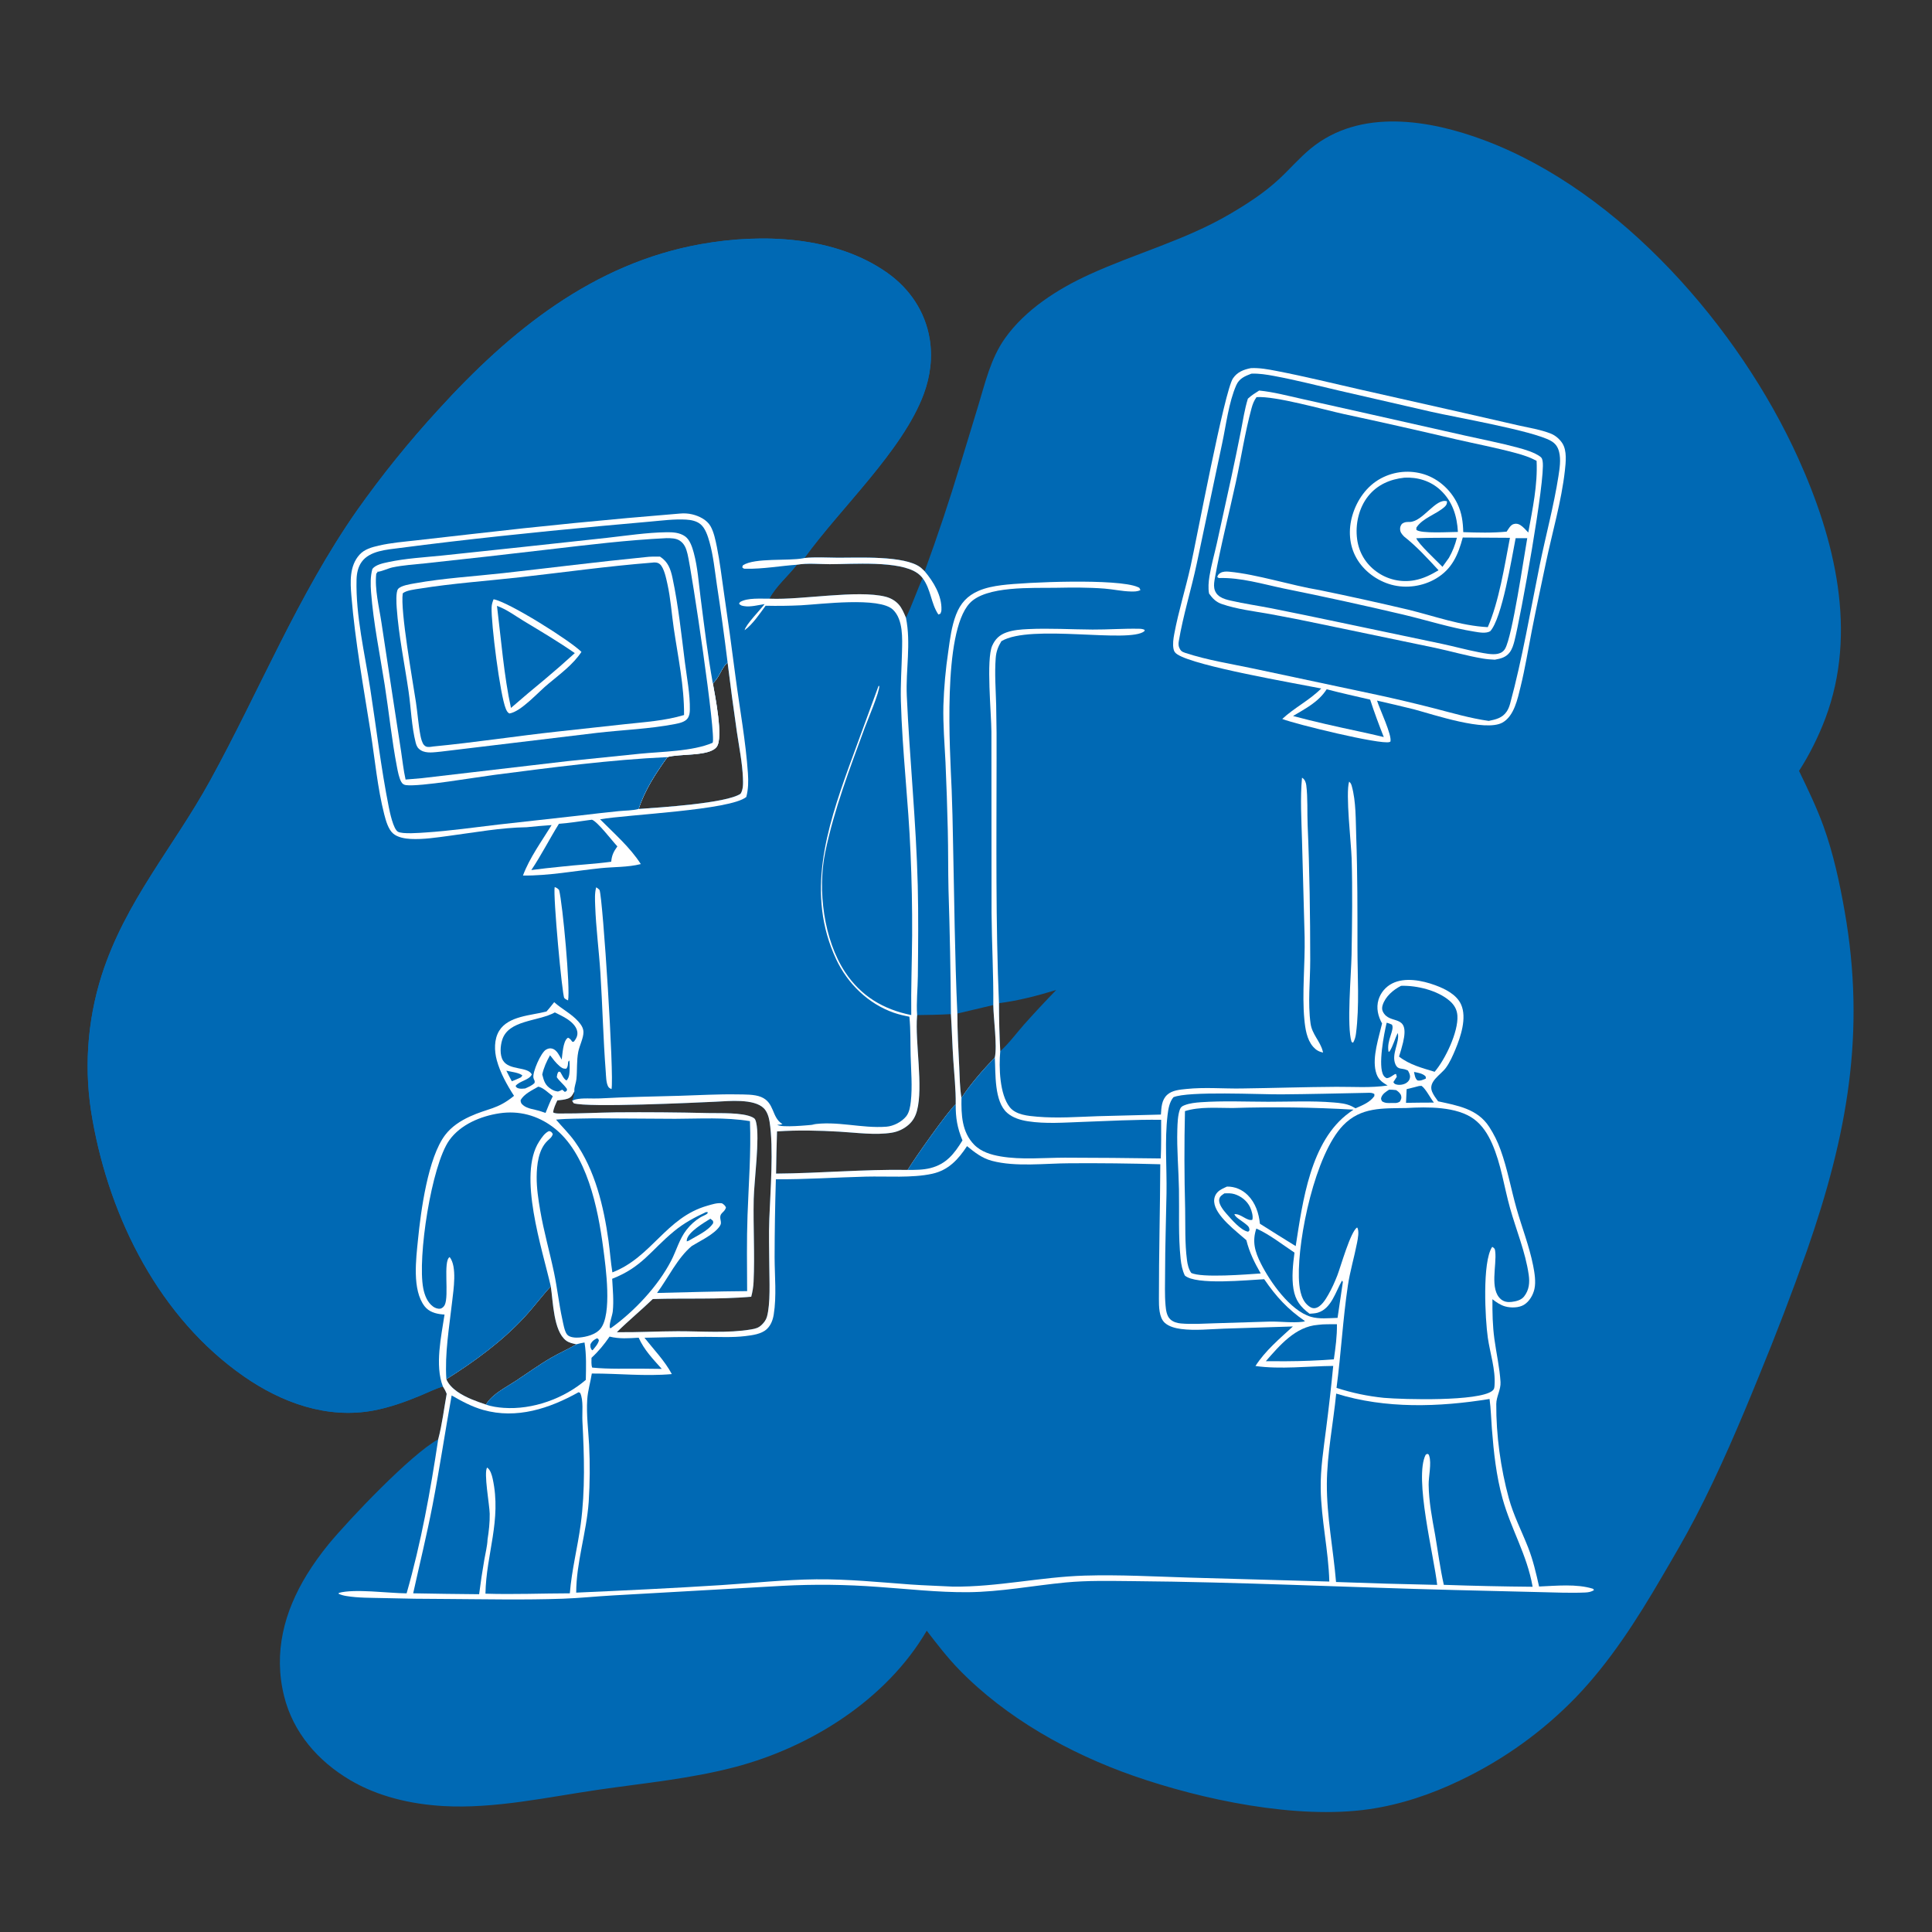 <?xml version="1.0" encoding="utf-8" ?>
<svg xmlns="http://www.w3.org/2000/svg" xmlns:xlink="http://www.w3.org/1999/xlink" width="1024" height="1024">
	<rect width="100%" height="100%" fill="#333333" stroke="none"/>
	<path fill="#0069B4" d="M490.089 302.777Q500.41 274.623 509.07 245.914L518.437 215.162C522.224 202.767 525.062 189.989 532.706 179.243C543.507 164.059 560.566 153.188 577.265 145.542C601.861 134.28 628.077 127.328 651.568 113.605C660.842 108.187 669.891 102.351 677.803 95.037C683.58 89.697 688.766 83.58 694.856 78.61C720.952 57.313 757.596 63.406 786.794 74.358C858.929 101.418 921.834 173.821 953.007 242.663C972.512 285.736 984.775 335.016 967.409 380.935C963.825 390.411 959.031 400.053 953.53 408.595C958.17 418.222 962.86 427.895 966.498 437.953C971.688 452.301 975.014 467.761 977.664 482.767C989.058 547.285 979.072 601.707 957.703 662.924Q945.863 696.324 932.38 729.096C921.954 754.758 911.231 779.961 898.454 804.558C892.881 815.285 886.714 825.712 880.618 836.148C867.552 858.515 853.382 880.72 835.362 899.484Q832.052 902.904 828.593 906.173Q825.134 909.442 821.532 912.553Q817.931 915.664 814.193 918.61Q810.456 921.557 806.591 924.334Q802.725 927.11 798.74 929.712Q794.754 932.313 790.656 934.733Q786.559 937.154 782.357 939.389Q778.155 941.623 773.857 943.668C758.74 950.961 742.401 956.478 725.75 958.895C687.248 964.485 636.986 953.898 600.619 941.165C566.947 929.374 533.263 910.61 508.26 884.835C502.053 878.437 496.624 871.359 491.185 864.313C469.87 900.785 429.696 926.045 389.525 936.581C365.737 942.82 341.517 945.065 317.276 948.581C290.415 952.476 262.132 958.812 234.879 957.241C217.826 956.257 200.321 952.225 185.514 943.457C168.541 933.407 155.373 918.325 150.569 898.945C144.861 875.92 150.549 854.258 162.737 834.426Q167.919 826.091 174.131 818.493C185.04 805.292 217.841 770.726 232.254 762.86C234.326 755.088 235.317 746.71 236.748 738.776C236.186 737.303 235.586 736.159 234.727 734.836C230.689 736.105 226.772 738.054 222.857 739.68C214.806 743.025 206.446 746.019 197.857 747.616C173.284 752.183 149.298 743.454 129.251 729.512C84.728 698.549 58.355 646.08 49.056 593.652Q48.618 591.264 48.254 588.864Q47.889 586.464 47.597 584.054Q47.306 581.643 47.088 579.226Q46.871 576.808 46.727 574.384Q46.584 571.961 46.514 569.534Q46.444 567.107 46.449 564.68Q46.453 562.252 46.532 559.826Q46.611 557.399 46.764 554.976Q46.916 552.553 47.143 550.136Q47.37 547.719 47.67 545.31Q47.97 542.901 48.344 540.503Q48.718 538.104 49.165 535.718Q49.612 533.331 50.131 530.96Q50.651 528.588 51.242 526.234Q51.834 523.88 52.498 521.544Q53.161 519.209 53.895 516.895C66.508 477.589 91.917 449.094 111.318 413.819C137.476 366.259 157.936 315.279 189.148 270.634Q199.056 256.621 209.835 243.266Q220.614 229.911 232.22 217.268C270.344 175.343 314.48 139.504 371.723 129.355C404.067 123.621 442.684 125.077 470.302 144.616C482.153 153 490.318 165.096 492.723 179.5C494.377 189.407 493.084 199.419 489.615 208.811C478.525 238.835 445.286 269.41 426.378 295.754C432.294 295.165 438.304 295.568 444.241 295.605C454.687 295.671 479.495 294.306 487.868 300.74C488.365 301.121 488.807 301.55 489.26 301.98C489.434 302.145 489.612 302.305 489.785 302.471C489.888 302.571 489.987 302.675 490.089 302.777ZM486.094 538.019C486.081 538.166 486.065 538.312 486.053 538.46C484.931 552.435 489.458 575.915 486.005 588.759C485.232 591.633 483.899 594.078 481.666 596.072Q480.721 596.91 479.667 597.607Q478.614 598.304 477.474 598.846Q476.333 599.389 475.128 599.766Q473.922 600.144 472.676 600.349C463.978 601.767 453.673 600.304 444.902 599.808C433.716 599.175 423.034 598.902 411.837 599.675Q411.474 610.853 411.332 622.036C434.55 621.867 457.897 619.695 481.092 620.08C484.289 614.604 502.731 588.491 506.545 585.267C506.65 577.46 505.762 569.547 505.256 561.757C504.731 553.675 504.51 545.584 504.016 537.501C498.039 537.854 492.079 537.95 486.094 538.019ZM526.472 532.698L507.417 537.199C507.434 546.6 507.939 555.977 508.409 565.363C508.681 570.812 508.667 576.531 509.602 581.903C514.583 574.293 521.015 567.069 527.278 560.477C528.627 554.271 526.558 539.947 526.472 532.698ZM295.394 583.239C294.454 585.331 293.429 587.296 293.16 589.599C294.367 590.326 296.232 590.162 297.649 590.174C307.252 590.254 316.902 589.684 326.51 589.558Q350.898 589.357 375.28 589.944C381.431 590.106 393.422 589.502 398.833 592.175C400.256 592.878 400.426 593.501 400.784 594.977C402.781 603.204 399.705 625.818 399.486 635.49C399.154 650.116 400.104 664.876 399.407 679.472C399.278 682.175 398.86 684.681 398.163 687.3C380.84 688.805 363.368 687.969 345.997 688.517C339.776 694.509 333.05 700.034 326.935 706.094C337.702 706.225 348.473 705.605 359.245 705.581C371.801 705.553 385.849 706.732 398.209 704.602C400.491 704.208 401.999 703.832 403.71 702.198C404.919 701.045 406.011 699.597 406.474 697.968C408.449 691.009 407.768 678.434 407.737 670.918C407.704 662.669 407.428 654.405 407.744 646.16C408.305 631.508 410.125 608.526 407.884 594.488C407.5 592.081 406.622 589.18 404.844 587.408C399.583 582.167 386.303 583.604 379.409 583.927C368.802 584.424 311.4 587.121 304.119 584.757C303.838 584.35 303.47 583.907 303.263 583.461C304.003 581.662 304.405 580.359 304.45 578.407C303.498 580.269 302.91 581.651 300.802 582.344C299.091 582.908 297.176 583.035 295.394 583.239ZM385.628 351.045C382.459 354.036 381.492 358.417 378.414 361.585C378.215 361.79 378.022 362.002 377.826 362.21C378.959 368.692 383.518 391.067 379.85 395.862C375.859 401.08 359.994 399.328 353.718 401.285C347.53 409.975 341.818 418.54 338.492 428.771C349.4 427.983 384.888 425.837 392.52 420.722C394.02 418.41 393.882 415.012 393.773 412.323C393.44 404.119 391.703 395.747 390.522 387.626Q387.883 369.361 385.628 351.045ZM236.584 731.003C238.716 736.189 245.024 739.584 249.951 741.657C252.442 742.705 254.996 743.578 257.558 744.434C258.736 742.499 260.135 741.02 261.869 739.558C265.453 736.538 269.807 734.261 273.718 731.678C279.817 727.649 285.787 723.299 292.115 719.638C296.501 717.101 301.146 715.077 305.514 712.507C303.585 712.079 301.606 711.73 300.001 710.503C293.309 705.383 293.188 689.836 291.93 681.832C287.051 687.113 282.783 692.921 277.903 698.191C266.003 711.043 251.352 721.714 236.584 731.003ZM529.47 531.692Q529.493 544.437 530.151 557.165C534.763 553.023 538.605 547.757 542.702 543.099Q551.063 533.727 559.812 524.717C550.016 527.692 539.644 530.45 529.47 531.692ZM422.343 299.32C417.674 305.369 411.37 310.537 407.758 317.304C407.955 317.314 408.152 317.327 408.349 317.335C424.906 318.017 454.456 312.564 469.249 316.239C471.902 316.898 474.38 318.25 476.24 320.281C478.051 322.258 479.122 324.989 480.175 327.419C483.477 320.625 485.851 313.32 489.026 306.442C488.253 305.395 487.316 304.54 486.257 303.778C476.814 296.989 451.656 299.047 439.745 299.028C434.128 299.018 427.888 298.351 422.343 299.32Z"/>
	<path fill="#0069B4" d="M234.727 734.836C230.689 736.105 226.772 738.054 222.857 739.68C214.806 743.025 206.446 746.019 197.857 747.616C173.284 752.183 149.298 743.454 129.251 729.512C84.728 698.549 58.355 646.08 49.056 593.652Q48.618 591.264 48.254 588.864Q47.889 586.464 47.597 584.054Q47.306 581.643 47.088 579.226Q46.871 576.808 46.727 574.384Q46.584 571.961 46.514 569.534Q46.444 567.107 46.449 564.68Q46.453 562.252 46.532 559.826Q46.611 557.399 46.764 554.976Q46.916 552.553 47.143 550.136Q47.37 547.719 47.67 545.31Q47.97 542.901 48.344 540.503Q48.718 538.104 49.165 535.718Q49.612 533.331 50.131 530.96Q50.651 528.588 51.242 526.234Q51.834 523.88 52.498 521.544Q53.161 519.209 53.895 516.895C66.508 477.589 91.917 449.094 111.318 413.819C137.476 366.259 157.936 315.279 189.148 270.634Q199.056 256.621 209.835 243.266Q220.614 229.911 232.22 217.268C270.344 175.343 314.48 139.504 371.723 129.355C404.067 123.621 442.684 125.077 470.302 144.616C482.153 153 490.318 165.096 492.723 179.5C494.377 189.407 493.084 199.419 489.615 208.811C478.525 238.835 445.286 269.41 426.378 295.754C432.294 295.165 438.304 295.568 444.241 295.605C454.687 295.671 479.495 294.306 487.868 300.74C488.365 301.121 488.807 301.55 489.26 301.98C489.434 302.145 489.612 302.305 489.785 302.471C489.888 302.571 489.987 302.675 490.089 302.777C494.765 308.311 499.269 315.738 498.979 323.266C498.95 324.004 498.74 324.6 498.435 325.261L497.364 325.713C493.38 319.808 493.497 312.478 489.026 306.442C488.253 305.395 487.316 304.54 486.257 303.778C476.814 296.989 451.656 299.047 439.745 299.028C434.128 299.018 427.888 298.351 422.343 299.32C417.674 305.369 411.37 310.537 407.758 317.304C403.215 317.392 396.244 316.744 392.315 319.052L391.673 319.914C392.463 320.943 393.248 321.061 394.482 321.266C397.741 321.807 401.992 320.691 405.263 320.177C403.12 323.071 395.188 331.12 394.664 334.025C399.021 330.808 402.574 325.412 405.795 321.052Q415.141 321.267 424.478 320.82C434.784 320.297 466.143 316.188 473.331 323.178C478.799 328.494 478.236 338.454 478.077 345.516C477.881 354.171 477.25 362.813 477.485 371.475C478.212 398.294 481.503 425.081 482.592 451.904Q483.563 473.883 483.449 495.883C483.346 509.932 482.799 523.95 482.985 538.005C468.251 535.026 456.368 527.999 447.963 515.296C436.565 498.069 433.243 471.606 437.4 451.629C442.132 428.894 450.334 407.539 458.316 385.777C459.657 382.12 466.325 366.57 466.037 363.493L465.607 363.648L450.042 406.128C438.035 439.49 427.11 474.04 443.164 508.391C449.197 521.3 460.153 531.999 473.702 536.757C476.422 537.712 479.173 538.327 481.999 538.873C482.684 545.709 482.485 552.651 482.661 559.516C482.867 567.525 483.649 575.959 482.742 583.916C482.452 586.466 481.972 589.59 480.32 591.656C477.95 594.62 473.588 596.883 469.815 597.173C456.52 598.194 443.401 593.841 430.194 596.066L432.063 596.032C428.568 596.368 414.321 597.835 411.936 596.165C412.24 596.148 412.543 596.135 412.846 596.113C414.097 596.026 413.601 596.106 414.74 595.782C414.619 595.706 414.496 595.631 414.375 595.553C408.925 591.993 410.582 584.394 403.405 581.424C399.834 579.947 394.633 580.121 390.801 580.05C380.648 579.862 370.403 580.506 360.25 580.794C346.113 581.195 332.054 581.394 317.925 582.185C314.018 582.403 308.812 581.803 305.107 582.72C304.407 582.893 303.88 583.104 303.263 583.461C304.003 581.662 304.405 580.359 304.45 578.407C304.436 578.233 304.408 578.06 304.408 577.885C304.4 575.912 305.318 573.91 305.519 571.909C306.009 567.038 305.544 562.301 306.502 557.426C307.13 554.23 309.318 550.053 309.242 546.983C309.186 544.723 307.922 542.983 306.464 541.349C302.765 537.205 297.77 534.839 293.735 531.172C292.391 532.82 291.091 534.555 289.649 536.115C281.514 538.248 269.463 538.43 264.583 546.335C261.795 550.852 261.966 556.993 263.311 561.945C265.102 568.542 268.742 575.123 272.449 580.815C263.512 588.133 258.742 587.315 248.994 591.798C244.013 594.089 239.312 597.145 235.954 601.555C226.816 613.554 223.054 641.838 221.545 657.034C220.531 667.244 218.333 683.673 225.054 692.362C227.339 695.316 230.916 696.323 234.487 696.659Q235.047 696.71 235.609 696.746C233.877 708.304 230.417 723.634 234.727 734.836ZM377.826 362.21C378.959 368.692 383.518 391.067 379.85 395.862C375.859 401.08 359.994 399.328 353.718 401.285C347.53 409.975 341.818 418.54 338.492 428.771C349.4 427.983 384.888 425.837 392.52 420.722C394.02 418.41 393.882 415.012 393.773 412.323C393.44 404.119 391.703 395.747 390.522 387.626Q387.883 369.361 385.628 351.045C382.459 354.036 381.492 358.417 378.414 361.585C378.215 361.79 378.022 362.002 377.826 362.21Z"/>
	<path fill="white" d="M426.378 295.754C432.294 295.165 438.304 295.568 444.241 295.605C454.687 295.671 479.495 294.306 487.868 300.74C488.365 301.121 488.807 301.55 489.26 301.98C489.434 302.145 489.612 302.305 489.785 302.471C489.888 302.571 489.987 302.675 490.089 302.777C494.765 308.311 499.269 315.738 498.979 323.266C498.95 324.004 498.74 324.6 498.435 325.261L497.364 325.713C493.38 319.808 493.497 312.478 489.026 306.442C488.253 305.395 487.316 304.54 486.257 303.778C476.814 296.989 451.656 299.047 439.745 299.028C434.128 299.018 427.888 298.351 422.343 299.32C413.531 299.944 404.228 301.632 395.424 301.447C394.25 301.423 394.228 301.547 393.389 300.649L393.774 299.603C400.145 295.519 417.69 297.436 425.676 295.897C425.911 295.852 426.144 295.801 426.378 295.754Z"/>
	<path fill="white" d="M360.202 272.211C362.464 271.993 364.673 272.089 366.893 272.62C370.58 273.503 374.716 275.534 376.64 278.973C378.38 282.082 379.254 286.393 379.959 289.863C381.528 297.593 382.446 305.557 383.587 313.367Q386.942 336.155 389.879 359.001C392.089 375.82 395.28 392.978 396.416 409.875C396.7 414.086 396.641 418.306 395.554 422.405C387.081 429.466 332.592 431.675 318.062 434.251C325.451 441.71 333.965 449.104 339.64 457.976C332.623 459.732 325.493 459.413 318.346 460.152C304.894 461.543 290.685 464.229 277.181 464.049C280.643 454.717 287.159 445.777 292.37 437.308Q285.738 437.765 279.125 438.45C265.498 438.645 251.645 441.22 238.136 443C231.417 443.886 224.468 444.997 217.675 444.657C214.649 444.505 210.773 443.857 208.392 441.814C205.78 439.574 204.493 434.899 203.654 431.622C200.102 417.747 198.731 402.572 196.49 388.393C192.687 364.329 188.254 340.106 186.241 315.812C185.623 308.364 185.17 299.991 190.543 294.01C193.191 291.062 197.08 290.031 200.816 289.169C207.293 287.675 214.034 287.145 220.631 286.396L249.843 283.081Q304.93 276.699 360.202 272.211ZM377.826 362.21C378.959 368.692 383.518 391.067 379.85 395.862C375.859 401.08 359.994 399.328 353.718 401.285C347.53 409.975 341.818 418.54 338.492 428.771C349.4 427.983 384.888 425.837 392.52 420.722C394.02 418.41 393.882 415.012 393.773 412.323C393.44 404.119 391.703 395.747 390.522 387.626Q387.883 369.361 385.628 351.045C382.459 354.036 381.492 358.417 378.414 361.585C378.215 361.79 378.022 362.002 377.826 362.21Z"/>
	<path fill="white" d="M338.492 428.771C335.318 429.634 331.31 429.576 327.973 429.917Q317.381 431.005 306.811 432.286L264.038 437.051C251.275 438.549 238.515 440.377 225.688 441.225C222.679 441.424 213.214 442.223 210.866 440.808C208.461 439.359 206.627 430.578 206.074 427.806C201.947 407.096 199.496 386.077 196.267 365.218C193.355 346.416 188.483 326.312 188.979 307.196C189.063 303.924 189.743 300.531 191.69 297.823C195.968 291.872 205.138 291.324 211.818 290.452C247.194 285.836 282.942 282.143 318.463 278.816L344.754 276.448C350.945 275.901 357.428 275.043 363.64 275.401C366.306 275.555 369.196 276.112 371.306 277.868C373.85 279.986 375.15 284.104 376.027 287.216C378.107 294.591 378.852 302.54 379.98 310.116Q383.103 330.539 385.628 351.045C382.459 354.036 381.492 358.417 378.414 361.585C378.215 361.79 378.022 362.002 377.826 362.21C378.959 368.692 383.518 391.067 379.85 395.862C375.859 401.08 359.994 399.328 353.718 401.285C347.53 409.975 341.818 418.54 338.492 428.771Z"/>
	<path fill="#0069B4" d="M338.492 428.771C335.318 429.634 331.31 429.576 327.973 429.917Q317.381 431.005 306.811 432.286L264.038 437.051C251.275 438.549 238.515 440.377 225.688 441.225C222.679 441.424 213.214 442.223 210.866 440.808C208.461 439.359 206.627 430.578 206.074 427.806C201.947 407.096 199.496 386.077 196.267 365.218C193.355 346.416 188.483 326.312 188.979 307.196C189.063 303.924 189.743 300.531 191.69 297.823C195.968 291.872 205.138 291.324 211.818 290.452C247.194 285.836 282.942 282.143 318.463 278.816L344.754 276.448C350.945 275.901 357.428 275.043 363.64 275.401C366.306 275.555 369.196 276.112 371.306 277.868C373.85 279.986 375.15 284.104 376.027 287.216C378.107 294.591 378.852 302.54 379.98 310.116Q383.103 330.539 385.628 351.045C382.459 354.036 381.492 358.417 378.414 361.585C378.215 361.79 378.022 362.002 377.826 362.21C375.086 347.202 373.303 332.059 371.349 316.935C370.331 309.058 369.79 300.665 367.717 293.008C366.926 290.087 365.681 286.104 363.137 284.299C360.23 282.236 356.63 282.043 353.199 282.099C342.696 282.27 332.119 283.894 321.69 285.067L276.373 289.98L234.203 294.463C224.757 295.418 215.062 295.941 205.773 297.924C203.093 298.496 199.097 299.28 197.375 301.542C196.277 305.427 196.359 309.886 196.669 313.887C197.944 330.341 201.348 346.702 203.896 362.991C206.156 377.442 207.633 392.192 210.4 406.532C210.867 408.949 211.492 412.319 212.704 414.455C213.283 415.477 214.043 415.98 215.203 416.132C222.452 417.081 252.208 411.967 262.164 410.686C292.405 406.794 323.234 402.688 353.718 401.285C347.53 409.975 341.818 418.54 338.492 428.771Z"/>
	<path fill="#0069B4" d="M353.282 285.228C355.563 285.242 358.221 285.226 360.211 286.501C362.828 288.179 363.714 290.776 364.414 293.657C366.689 303.028 379.74 390.346 377.702 393.693C367.033 398.283 350.77 398.333 339.017 399.51L300.746 403.428L223.617 412.445Q219.285 412.758 214.963 413.181C213.845 408.203 213.31 402.947 212.534 397.898L208.132 369.217L202.187 330.058C200.985 321.905 198.458 312.12 199.436 303.983L200.15 303.304L199.728 303.059C201.779 303.161 205.663 301.234 207.975 300.743C213.604 299.548 219.534 299.205 225.252 298.589Q258.064 295.076 290.838 291.217C311.599 288.799 332.394 286.231 353.282 285.228Z"/>
	<path fill="white" d="M342.021 295.295C344.64 294.957 347.197 294.992 349.828 295.03C354.109 297.797 355.436 301.587 356.461 306.408C359.565 321.017 361.143 336.297 363.022 351.116C364.05 359.226 365.8 368.036 365.634 376.171C365.6 377.86 365.429 379.419 364.403 380.81C362.999 382.714 359.884 383.344 357.714 383.765C344.338 386.358 330.005 386.861 316.422 388.429L233.597 398.388C230.314 398.668 226.003 399.497 223.042 397.647C221.435 396.643 220.789 395.485 220.331 393.671C218.116 384.893 217.861 375.418 216.556 366.448C214.421 351.762 211.311 336.912 210.262 322.11C210.115 320.046 209.725 313.748 210.98 312.181C212.465 310.327 217.526 309.593 219.845 309.176C235.293 306.401 251.195 305.499 266.788 303.759C291.877 300.96 316.895 297.783 342.021 295.295Z"/>
	<path fill="#0069B4" d="M345.509 298.224C347.013 297.993 348.566 298.001 349.779 299.055C352.001 300.987 353.126 306.756 353.759 309.601C355.464 317.257 355.972 325.251 357.113 333.017C359.335 348.133 362.69 363.66 362.563 378.978C352.422 382.043 341.66 382.703 331.172 383.841L295.757 387.716C273.654 390.117 251.651 393.544 229.525 395.661C229.011 395.741 228.232 395.875 227.733 395.894C226.453 395.941 225.726 395.885 224.807 394.958C223.739 393.881 223.126 391.334 222.851 389.904C221.73 384.084 221.34 378.044 220.453 372.171C218.77 361.023 212.088 323.646 213.469 314.485C215.287 312.879 219.957 312.383 222.362 311.996C240.012 309.161 257.982 307.938 275.745 305.942C299.017 303.327 322.149 300.067 345.509 298.224Z"/>
	<path fill="white" d="M261.603 317.628C269.555 319.002 302.153 339.508 308.18 345.511C303.777 352.196 296.938 357.176 290.867 362.25C285.61 366.417 276.203 377.291 269.938 378.163C268.929 377.533 268.558 376.767 268.108 375.705C265.013 368.387 260.229 330.082 260.563 321.862C260.625 320.349 261.037 319.02 261.603 317.628Z"/>
	<path fill="#0069B4" d="M263.412 321.137C268.408 322.888 273.078 326.412 277.607 329.145C286.743 334.658 295.891 340.071 304.655 346.167Q296.891 353.258 288.825 360.005Q279.722 367.487 270.827 375.214C267.206 358.962 265.491 337.985 263.412 321.137Z"/>
	<path fill="#0069B4" d="M311.894 434.7L313.738 434.471C316.686 435.429 324.472 445.676 327.218 448.601C325.229 451.355 324.259 453.319 323.955 456.737C315.18 457.939 306.267 458.344 297.459 459.344Q289.524 460.119 281.616 461.14C286.916 453.269 291.214 444.699 296.241 436.633C301.478 436.256 306.694 435.415 311.894 434.7Z"/>
	<path fill="white" d="M315.994 470.279C316.721 470.685 317.168 471.122 317.764 471.694C319.584 476.434 325.606 570.772 324.107 577.278C323.455 576.942 322.779 576.629 322.387 575.966C321.223 573.997 321.227 570.22 321.053 567.97C319.716 550.663 319.337 533.162 318.237 515.818C317.482 503.902 315.88 491.946 315.459 480.028C315.345 476.809 315.138 473.407 315.994 470.279Z"/>
	<path fill="white" d="M293.989 470.163C295.07 470.542 295.552 470.871 296.331 471.709C298.235 479.06 302.362 524.136 301.08 530.236C300.432 529.909 299.542 529.54 299.08 528.957C297.954 527.534 293.073 474.694 293.989 470.163Z"/>
	<path fill="white" d="M504.016 537.501Q503.778 504.52 502.725 471.554C502.486 461.129 502.607 450.698 502.355 440.271Q501.936 422.166 501.136 404.074C500.641 394.094 499.783 384.042 500.016 374.047Q500.477 359.545 502.614 345.193C503.514 338.71 504.351 331.975 506.712 325.833C509.038 319.782 512.684 315.75 518.655 313.162C522.485 311.502 526.742 310.687 530.861 310.157C543.751 308.5 592.508 306.519 603.006 311.14C603.314 311.276 603.616 311.428 603.921 311.572L603.827 311.459L604.466 312.737C602.887 313.584 601.044 313.539 599.284 313.498C594.634 313.392 589.987 312.317 585.331 311.963C576.824 311.316 568.278 311.37 559.754 311.536C547.466 311.775 522.495 310.323 513.86 319.819C499.47 335.645 503.496 397.3 504.406 418.748Q504.911 432.27 505.116 445.799C505.803 476.274 506.034 506.738 507.417 537.199C507.434 546.6 507.939 555.977 508.409 565.363C508.681 570.812 508.667 576.531 509.602 581.903C514.583 574.293 521.015 567.069 527.278 560.477C528.627 554.271 526.558 539.947 526.472 532.698C526.604 516.446 525.672 500.196 525.542 483.944L525.47 387.913C525.435 378.178 522.608 349.522 525.901 342.213C527.518 338.625 529.819 336.469 533.524 335.169C537.145 333.899 541.102 333.615 544.907 333.435C556.234 332.9 567.728 333.618 579.072 333.68C587.239 333.725 595.512 333.097 603.632 333.254C604.796 333.277 605.612 333.34 606.688 333.844L606.574 334.522C598.664 341.19 546.28 330.5 530.746 339.85C528.994 342.781 528.018 345.267 527.75 348.717C527.11 356.973 527.775 365.372 527.988 373.636Q528.302 388.434 528.204 403.235C528.178 445.965 527.686 488.994 529.47 531.692Q529.493 544.437 530.151 557.165C529.396 565.6 529.778 579.973 535.178 586.815C538.416 590.919 544.915 591.46 549.783 591.874C560.4 592.777 571.119 591.969 581.747 591.606L615.311 590.746C615.55 586.982 615.663 582.983 618.652 580.248C621.289 577.834 625.377 577.54 628.788 577.184C638.433 576.178 648.08 577.045 657.747 576.92C674.581 576.702 691.419 576.137 708.254 576.034C717.419 575.978 726.346 576.698 735.475 575.342C732.012 573.289 730.116 571.813 729.141 567.732C727.318 560.099 730.781 550.017 732.524 542.478C730.365 538.56 729.331 534.286 730.638 529.865Q730.851 529.168 731.134 528.497Q731.417 527.826 731.766 527.187Q732.115 526.547 732.527 525.947Q732.939 525.346 733.41 524.79Q733.88 524.234 734.405 523.729Q734.93 523.224 735.503 522.774Q736.076 522.325 736.691 521.935Q737.307 521.546 737.959 521.221C744.665 517.842 753.827 519.673 760.582 522.144C765.834 524.065 772.063 527.078 774.436 532.475C777.547 539.553 774.179 549.516 771.385 556.244C770.043 559.475 768.436 563.116 766.365 565.952C763.635 569.69 756.791 573.236 759.042 578.63C759.785 580.408 761.082 582.178 762.231 583.724C772.468 585.955 783.107 587.68 789.28 597.221Q791.152 600.097 792.674 603.172Q794.196 606.248 795.346 609.481C798.994 619.555 800.867 630.215 803.785 640.509C806.648 650.608 810.552 660.477 812.597 670.788C813.356 674.614 814.14 679.39 813.273 683.228C812.549 686.434 810.568 689.851 807.703 691.59C805.002 693.228 800.75 693.264 797.777 692.432C795.311 691.741 793.014 690.186 791.019 688.613C790.971 695.704 791.097 702.611 792.051 709.658C793.076 717.232 794.852 724.848 795.304 732.477C795.549 736.601 793.08 740.14 793.055 744.159C792.952 760.618 795.371 778.256 799.711 794.122C802.192 803.191 806.488 811.429 809.909 820.133C812.55 826.854 814.169 833.86 815.744 840.887C824.781 840.519 835.595 839.346 844.33 842.086L844.864 842.745C843.466 843.746 841.836 843.984 840.15 844.06C832.121 844.42 823.848 844.004 815.803 843.842L771.309 842.755C714.17 841.33 657.017 838.476 599.864 838.026C588.192 837.934 576.467 837.632 564.832 838.741C547.625 840.382 530.292 843.759 513.001 843.896C497.049 844.023 481.213 842.178 465.323 841.087Q440.01 839.183 414.66 840.525L324.75 845.618C315.941 846.097 307.145 847.045 298.33 847.352C277.82 848.065 257.267 847.613 236.749 847.488Q219.858 847.481 202.973 847.011C196.578 846.846 189.952 846.966 183.631 845.935C182.161 845.695 180.856 845.359 179.491 844.757L179.572 844.276C187.893 841.938 205.867 844.445 215.512 844.508C223.184 817.674 228.121 790.436 232.254 762.86C234.326 755.088 235.317 746.71 236.748 738.776C236.186 737.303 235.586 736.159 234.727 734.836C230.417 723.634 233.877 708.304 235.609 696.746Q235.047 696.71 234.487 696.659C230.916 696.323 227.339 695.316 225.054 692.362C218.333 683.673 220.531 667.244 221.545 657.034C223.054 641.838 226.816 613.554 235.954 601.555C239.312 597.145 244.013 594.089 248.994 591.798C258.742 587.315 263.512 588.133 272.449 580.815C268.742 575.123 265.102 568.542 263.311 561.945C261.966 556.993 261.795 550.852 264.583 546.335C269.463 538.43 281.514 538.248 289.649 536.115C291.091 534.555 292.391 532.82 293.735 531.172C297.77 534.839 302.765 537.205 306.464 541.349C307.922 542.983 309.186 544.723 309.242 546.983C309.318 550.053 307.13 554.23 306.502 557.426C305.544 562.301 306.009 567.038 305.519 571.909C305.318 573.91 304.4 575.912 304.408 577.885C304.408 578.06 304.436 578.233 304.45 578.407C303.498 580.269 302.91 581.651 300.802 582.344C299.091 582.908 297.176 583.035 295.394 583.239C294.454 585.331 293.429 587.296 293.16 589.599C294.367 590.326 296.232 590.162 297.649 590.174C307.252 590.254 316.902 589.684 326.51 589.558Q350.898 589.357 375.28 589.944C381.431 590.106 393.422 589.502 398.833 592.175C400.256 592.878 400.426 593.501 400.784 594.977C402.781 603.204 399.705 625.818 399.486 635.49C399.154 650.116 400.104 664.876 399.407 679.472C399.278 682.175 398.86 684.681 398.163 687.3C380.84 688.805 363.368 687.969 345.997 688.517C339.776 694.509 333.05 700.034 326.935 706.094C337.702 706.225 348.473 705.605 359.245 705.581C371.801 705.553 385.849 706.732 398.209 704.602C400.491 704.208 401.999 703.832 403.71 702.198C404.919 701.045 406.011 699.597 406.474 697.968C408.449 691.009 407.768 678.434 407.737 670.918C407.704 662.669 407.428 654.405 407.744 646.16C408.305 631.508 410.125 608.526 407.884 594.488C407.5 592.081 406.622 589.18 404.844 587.408C399.583 582.167 386.303 583.604 379.409 583.927C368.802 584.424 311.4 587.121 304.119 584.757C303.838 584.35 303.47 583.907 303.263 583.461C303.88 583.104 304.407 582.893 305.107 582.72C308.812 581.803 314.018 582.403 317.925 582.185C332.054 581.394 346.113 581.195 360.25 580.794C370.403 580.506 380.648 579.862 390.801 580.05C394.633 580.121 399.834 579.947 403.405 581.424C410.582 584.394 408.925 591.993 414.375 595.553C414.496 595.631 414.619 595.706 414.74 595.782C413.601 596.106 414.097 596.026 412.846 596.113C412.543 596.135 412.24 596.148 411.936 596.165C414.321 597.835 428.568 596.368 432.063 596.032L430.194 596.066C443.401 593.841 456.52 598.194 469.815 597.173C473.588 596.883 477.95 594.62 480.32 591.656C481.972 589.59 482.452 586.466 482.742 583.916C483.649 575.959 482.867 567.525 482.661 559.516C482.485 552.651 482.684 545.709 481.999 538.873C479.173 538.327 476.422 537.712 473.702 536.757C460.153 531.999 449.197 521.3 443.164 508.391C427.11 474.04 438.035 439.49 450.042 406.128L465.607 363.648L466.037 363.493C466.325 366.57 459.657 382.12 458.316 385.777C450.334 407.539 442.132 428.894 437.4 451.629C433.243 471.606 436.565 498.069 447.963 515.296C456.368 527.999 468.251 535.026 482.985 538.005C482.799 523.95 483.346 509.932 483.449 495.883Q483.563 473.883 482.592 451.904C481.503 425.081 478.212 398.294 477.485 371.475C477.25 362.813 477.881 354.171 478.077 345.516C478.236 338.454 478.799 328.494 473.331 323.178C466.143 316.188 434.784 320.297 424.478 320.82Q415.141 321.267 405.795 321.052C402.574 325.412 399.021 330.808 394.664 334.025C395.188 331.12 403.12 323.071 405.263 320.177C401.992 320.691 397.741 321.807 394.482 321.266C393.248 321.061 392.463 320.943 391.673 319.914L392.315 319.052C396.244 316.744 403.215 317.392 407.758 317.304C407.955 317.314 408.152 317.327 408.349 317.335C424.906 318.017 454.456 312.564 469.249 316.239C471.902 316.898 474.38 318.25 476.24 320.281C478.051 322.258 479.122 324.989 480.175 327.419C482.947 341.11 480.01 354.96 480.624 368.769C482.113 402.307 485.591 435.672 486.425 469.25C486.823 485.268 486.643 501.356 486.479 517.376C486.41 524.113 485.621 531.339 486.094 538.019C486.081 538.166 486.065 538.312 486.053 538.46C484.931 552.435 489.458 575.915 486.005 588.759C485.232 591.633 483.899 594.078 481.666 596.072Q480.721 596.91 479.667 597.607Q478.614 598.304 477.474 598.846Q476.333 599.389 475.128 599.766Q473.922 600.144 472.676 600.349C463.978 601.767 453.673 600.304 444.902 599.808C433.716 599.175 423.034 598.902 411.837 599.675Q411.474 610.853 411.332 622.036C434.55 621.867 457.897 619.695 481.092 620.08C484.289 614.604 502.731 588.491 506.545 585.267C506.65 577.46 505.762 569.547 505.256 561.757C504.731 553.675 504.51 545.584 504.016 537.501ZM236.584 731.003C238.716 736.189 245.024 739.584 249.951 741.657C252.442 742.705 254.996 743.578 257.558 744.434C258.736 742.499 260.135 741.02 261.869 739.558C265.453 736.538 269.807 734.261 273.718 731.678C279.817 727.649 285.787 723.299 292.115 719.638C296.501 717.101 301.146 715.077 305.514 712.507C303.585 712.079 301.606 711.73 300.001 710.503C293.309 705.383 293.188 689.836 291.93 681.832C287.051 687.113 282.783 692.921 277.903 698.191C266.003 711.043 251.352 721.714 236.584 731.003Z"/>
	<path fill="#0069B4" d="M527.278 560.477C527.755 568.851 526.832 583.772 533.864 589.885C536.854 592.486 540.881 593.683 544.73 594.286C554.139 595.758 564.032 594.98 573.516 594.639C587.468 594.138 601.47 593.353 615.43 593.514C615.425 600.337 615.537 607.19 615.221 614.006Q589.802 613.632 564.381 613.59C553.208 613.613 541.401 614.81 530.36 612.923C525.256 612.05 520.042 610.51 516.335 606.721C509.72 599.959 509.464 590.762 509.602 581.903C514.583 574.293 521.015 567.069 527.278 560.477Z"/>
	<path fill="#0069B4" d="M506.545 585.267C506.482 592.464 507.38 597.79 510.126 604.442C505.817 611.477 501.558 616.99 493.134 619.113C489.211 620.102 485.11 620.09 481.092 620.08C484.289 614.604 502.731 588.491 506.545 585.267Z"/>
	<path fill="#0069B4" d="M512.545 607.472C516.625 610.807 520.486 613.868 525.7 615.256C538.352 618.623 553.921 616.59 566.993 616.555Q590.991 616.391 614.98 617.083C614.881 640.849 614.217 664.645 614.253 688.406C614.259 692.325 614.237 698.267 617.337 701.104C619.572 703.15 623.081 704.009 626.001 704.392C633.339 705.356 641.379 704.456 648.777 704.208L685.256 703.057C678.257 709.517 670.575 715.926 665.42 724.011C678.673 725.877 693.234 724.097 706.634 723.966Q704.995 740.854 702.812 757.68C701.504 768.042 699.848 778.473 699.999 788.944C700.238 805.476 704.124 821.732 704.567 838.256L630.541 836.168C612.063 835.6 593.317 834.547 574.844 835.107C551.393 835.819 528.631 841.204 505.042 840.94C497.555 840.515 490.054 840.359 482.575 839.811C465.975 838.594 449.299 836.909 432.638 837.07C415.838 837.231 399.085 839.071 382.331 840.139C356.729 841.77 331.026 842.997 305.397 844.128C305.4 828.239 310.872 812.235 312.03 796.017Q312.985 780.912 312.241 765.795C311.821 757.941 310.75 749.693 311.242 741.851C311.544 737.036 312.944 732.707 313.673 727.996C327.881 727.947 341.865 729.561 356.081 728.296C352.445 721.416 346.41 715.159 341.581 709.036Q357.687 708.578 373.8 708.564C380.767 708.544 388.079 708.992 394.997 708.158C398.799 707.7 403.672 707.106 406.519 704.36C408.637 702.317 409.637 699.562 410.095 696.715C411.676 686.891 410.581 676.345 410.558 666.427Q410.598 645.728 411.224 625.038C427.154 625.138 443.067 624.041 458.984 623.636C469.976 623.357 483.405 624.446 494.033 622.135C502.732 620.242 507.891 614.528 512.545 607.472Z"/>
	<path fill="#0069B4" d="M745.497 587.271C756.473 586.638 772.143 586.358 781.338 593.23C785.665 596.464 788.634 601.164 790.792 606.043C795.615 616.953 797.156 628.922 800.357 640.332C803.629 651.998 808.522 663.597 810.243 675.616C810.844 679.816 810.503 683.709 807.782 687.177C806.243 689.138 803.509 689.76 801.144 690.043C799.129 690.285 797.126 689.985 795.534 688.638C789.365 683.419 793.39 670.486 792.497 663.346C792.292 661.704 792.276 661.849 790.959 660.829L791.43 660.483L792.041 661.036L790.855 660.934C785.545 668.845 787.177 699.276 788.569 708.995C789.756 717.283 792.741 725.907 792.134 734.313C792.042 735.589 791.987 736.362 790.889 737.209C783.56 742.86 744.014 741.791 733.453 740.88C724.83 740 716.625 738.274 708.382 735.603C710.787 717.574 711.719 699.362 714.404 681.358C715.536 673.772 717.787 666.327 719.246 658.795C719.664 656.635 720.558 652.404 719.321 650.589C715.863 652.524 710.537 671.591 708.801 676.024C707.43 679.526 705.88 683 704.003 686.263C702.547 688.794 700.125 692.864 696.969 693.339C695.367 693.58 693.999 692.625 692.885 691.596C689.202 688.191 688.555 681.823 688.423 677.047C687.837 655.864 697.153 611.804 711.797 596.543C721.299 586.639 732.834 587.515 745.497 587.271Z"/>
	<path fill="#0069B4" d="M236.584 731.003C235.679 717.184 238.123 703.442 239.661 689.749C240.34 683.702 242.365 671.323 238.336 666.278C234.726 668.206 238.153 686.862 235.707 691.667C235.217 692.629 234.331 693.484 233.226 693.634C232.02 693.798 230.555 693.239 229.582 692.54C226.516 690.337 225.035 686.459 224.341 682.89C221.171 666.568 228.68 617.624 238.119 604.372C244.092 595.987 254.826 591.562 264.708 590.073C275.076 588.512 284.876 591.167 293.235 597.486C311.169 611.042 316.946 640.501 319.736 661.597C321.054 671.565 324.559 696.623 318.22 704.308C315.719 707.341 310.835 708.603 307.031 708.924C305.113 709.086 301.878 708.965 300.537 707.295C299.178 705.602 298.493 701.321 298.025 699.186C296.245 691.082 295.378 682.778 293.676 674.651C291.361 663.6 288.225 652.723 286.322 641.585C285.313 635.678 284.399 629.698 284.446 623.693C284.494 617.38 285.394 609.25 290.163 604.668C291.443 603.438 292.536 602.777 292.992 601.035C292.259 599.926 292.305 599.855 291.044 599.482C288.775 600.375 287.042 603.046 285.754 605.035C274.251 622.795 287.433 661.992 291.93 681.832C287.051 687.113 282.783 692.921 277.903 698.191C266.003 711.043 251.352 721.714 236.584 731.003Z"/>
	<path fill="#0069B4" d="M708.211 738.634C734.297 746.777 762.754 745.831 789.493 741.486C790.207 746.684 790.32 752.052 790.729 757.288C791.7 769.723 793.036 782.226 796.379 794.278C800.917 810.637 809.323 823.893 812.323 841.017Q788.782 840.818 765.255 839.995C763.296 831.3 762.141 822.27 760.638 813.476C759.037 804.706 757.329 795.871 757.213 786.928C757.157 782.635 758.833 775.521 757.501 771.627C757.19 770.717 757.39 771.03 756.502 770.551L755.626 771.065C749.384 783.296 760.095 824.926 761.733 840.027Q734.925 839.484 708.129 838.489C706.695 821.204 703.158 803.793 703.26 786.438C703.354 770.632 706.649 754.389 708.211 738.634Z"/>
	<path fill="#0069B4" d="M306.678 737.896L307.505 738.296C309.367 742.219 308.466 748.821 308.694 753.218C309.642 771.473 310.217 789.702 307.79 807.881C306.143 820.207 303.019 832.025 302.026 844.497C287.107 844.523 272.222 845.153 257.3 844.682C257.663 823.696 265.922 805.749 261.145 783.835C260.715 781.865 259.934 778.979 258.184 777.834C256.294 780.562 259.468 797.666 259.552 802.28C259.637 806.914 259.123 811.407 258.407 815.977C258.276 819.428 257.277 823.229 256.699 826.663Q255.109 835.783 253.951 844.968Q236.469 844.824 218.99 844.49C222.434 828.899 226.233 813.446 229.266 797.755C233.001 778.431 235.866 758.972 239.384 739.61C244.776 742.709 250.141 745.614 256.161 747.305C273.847 752.275 291.197 746.559 306.678 737.896Z"/>
	<path fill="#0069B4" d="M314.837 592.736L357.83 592.987C370.931 592.952 384.534 592.069 397.49 594.239C398.134 610.784 396.792 627.553 396.204 644.099C395.728 657.496 395.943 670.92 395.996 684.323C380.061 684.432 364.175 684.926 348.247 685.296C354.099 677.378 359.121 666.674 366.662 660.417C371.094 657.653 378.451 654.302 381.43 649.972C382.321 648.677 382.173 647.904 381.881 646.444C381.098 642.525 383.987 643.026 384.778 639.952C384.19 638.829 383.733 638.443 382.662 637.777C380.134 637.411 377.274 638.386 374.848 639.077C352.927 645.324 345.439 666.358 324.573 674.39C323.674 668.857 323.302 663.209 322.526 657.649C319.994 639.508 315.439 620.181 304.678 605.058C301.666 600.826 298.037 597.362 294.716 593.42C301.347 592.789 308.173 592.901 314.837 592.736Z"/>
	<path fill="#0069B4" d="M653.261 587.267Q685.348 586.265 717.395 588.136Q716.283 588.894 715.198 589.69C694.478 604.674 690.453 636.901 686.747 660.461Q677.226 654.597 667.786 648.604C667.22 643.025 665.381 637.49 661.33 633.447C658.379 630.502 654.483 628.832 650.312 628.919C648.608 629.724 646.626 630.509 645.315 631.901C644.007 633.29 643.402 635.103 643.538 637.005C644.069 644.421 655.529 652.766 660.603 657.321C662.214 663.805 664.897 669.181 668.208 674.957C660.982 675.444 636.827 677.436 631.356 674.655C629.941 672.534 629.423 670.206 629.1 667.699C627.964 658.896 628.312 649.533 628.15 640.639Q627.449 614.773 628.054 588.905C635.952 586.455 645.06 587.279 653.261 587.267Z"/>
	<path fill="#0069B4" d="M724.091 579.238C725.613 579.222 727.144 578.987 728.454 579.888L728.429 580.961C726.095 584.283 722.055 585.851 718.463 587.419Q717.456 586.826 716.404 586.319C713.46 584.894 710.125 584.605 706.903 584.334C695.417 583.366 683.67 583.958 672.139 583.948C660.31 583.937 648.279 583.383 636.486 584.201C633.672 584.396 630.524 584.735 627.881 585.766C626.552 586.285 625.851 586.701 625.349 588.083C624.233 591.154 624.111 595.414 624.01 598.662C623.686 609.175 624.681 619.817 624.874 630.341C625.097 642.597 624.463 655.052 625.759 667.256C626.082 670.292 626.663 673.265 627.975 676.036C633.783 681.297 661.587 678.408 670.049 678.005C676.395 687.253 682.407 693.848 691.685 700.228C691.209 700.412 691.058 700.495 690.487 700.566C684.976 701.25 678.489 700.346 672.847 700.47L643.84 701.365C637.943 701.547 631.699 701.979 625.826 701.452C623.855 701.275 621.798 700.668 620.3 699.289C618.355 697.5 617.984 694.391 617.763 691.892C617.261 686.216 617.514 680.348 617.52 674.643C617.536 660.536 618.046 646.439 618.275 632.335C618.497 618.701 617.245 604.584 618.826 591.037C619.204 587.793 619.81 584.118 621.938 581.547C629.926 578.21 667.685 580.113 679.063 580.03C694.068 579.921 709.089 579.543 724.091 579.238Z"/>
	<path fill="#0069B4" d="M742.606 522.502C750.922 522.25 761.868 524.894 768.294 530.425C770.751 532.539 772.234 535.031 772.453 538.295C773.031 546.915 765.951 561.624 760.383 568.074C753.629 565.999 747.195 564.405 741.513 560.009C742.287 557.537 743.065 555.029 743.654 552.507C747.399 536.462 736.428 543.796 732.879 536.02C732.405 534.981 732.496 533.801 732.83 532.738C734.27 528.154 738.493 524.571 742.606 522.502Z"/>
	<path fill="#0069B4" d="M305.514 712.507C306.942 712.064 308.337 711.798 309.81 711.554C310.868 718.077 310.625 724.788 310.489 731.378C298.871 741.295 282.319 747.286 266.947 746.193C263.853 745.973 260.471 745.512 257.558 744.434C258.736 742.499 260.135 741.02 261.869 739.558C265.453 736.538 269.807 734.261 273.718 731.678C279.817 727.649 285.787 723.299 292.115 719.638C296.501 717.101 301.146 715.077 305.514 712.507Z"/>
	<path fill="#0069B4" d="M294.091 536.607C296.104 537.583 298.163 538.588 300.069 539.757C302.494 541.244 305.439 543.71 305.957 546.678C306.339 548.87 305.456 550.374 304.201 552.073L303.344 552.179C302.606 551.201 302.244 550.5 301.079 550.009C300.943 550.099 300.795 550.172 300.672 550.279C298.392 552.255 298.154 558.648 297.706 561.623C296.509 559.598 295.241 556.612 292.839 555.832C291.578 555.422 290.424 555.725 289.321 556.384C286.701 557.953 282.161 568.162 282.73 571.266C282.972 572.584 283.649 572.52 283.309 574.009C281.899 575.429 280.139 576.102 278.347 576.917C277.251 576.997 275.991 577.183 274.926 576.875C273.922 576.584 273.828 576.484 273.266 575.58C275.339 572.859 280.371 572.597 281.875 569.477C279.655 565.163 269.923 567.469 266.62 562.121C264.796 559.169 265.182 554.367 266.164 551.193C269.477 540.487 285.214 541.493 294.091 536.607Z"/>
	<path fill="#0069B4" d="M374.275 642.4L375.194 642.535C375.093 642.755 375.059 643.022 374.892 643.197C374.237 643.881 372.205 644.629 371.312 645.174Q370.234 645.825 369.222 646.574Q368.21 647.322 367.272 648.162Q366.334 649.002 365.479 649.926Q364.623 650.85 363.858 651.85C360.042 656.752 358.571 662.697 355.761 668.139C348.735 681.744 336.151 695.087 323.793 703.928L323.26 703.877C322.667 701.972 324.548 697.342 324.784 695.055C325.371 689.363 324.782 683.486 324.46 677.786C340.443 671.528 344.745 662.915 357.258 652.582C362.536 648.224 368.1 645.255 374.275 642.4Z"/>
	<path fill="#0069B4" d="M665.888 651.146C672.833 654.234 679.735 659.686 686.107 663.91C685.3 669.97 684.549 677.101 685.558 683.153C686.577 689.263 689.299 692.738 694.117 696.312C695.558 696.204 697.101 696.146 698.491 695.731C705.705 693.574 707.954 684.461 711.294 678.739L711.752 679.436Q710.399 688.975 708.935 698.498C704.402 698.621 699.08 699.239 694.714 697.909C683.703 694.552 673.168 679.375 668.267 669.638C665.109 663.364 663.583 657.993 665.888 651.146Z"/>
	<path fill="#0069B4" d="M698.484 702.205C701.728 701.739 705.309 701.931 708.599 701.852C708.697 708.165 707.865 714.252 706.968 720.48Q694.287 721.438 681.571 721.49L670.908 721.468C678.331 712.992 686.617 703.142 698.484 702.205Z"/>
	<path fill="#0069B4" d="M323.082 708.421C328.319 709.724 333.217 709.314 338.519 709.012C341.372 715.469 346.113 720.355 350.753 725.545L341.25 725.438C332.222 725.337 322.841 725.758 313.87 724.847C313.282 723.309 313.518 721.309 313.506 719.663C317.239 716.235 320.218 712.597 323.082 708.421Z"/>
	<path fill="#0069B4" d="M734.957 542.081C735.963 542.29 736.815 542.661 737.753 543.074C739.346 545.789 734.793 551.326 735.953 557.43L736.457 557.338C738.445 554.3 739.19 550.709 740.863 547.497C742.012 552.657 737.122 558.79 739.705 564.343C740.939 566.997 743.148 566.078 745.4 567.042C745.682 567.163 745.961 567.292 746.241 567.417C746.864 568.578 747.474 569.654 747.325 571.038C747.183 572.359 746.478 573.241 745.411 573.962C744.065 574.871 741.857 575.22 740.293 574.839C739.184 574.568 739.076 574.447 738.514 573.534L740.329 570.716L739.951 569.25C739.007 568.99 737.115 571.372 734.973 571.458C734.19 571.056 733.792 570.789 733.304 570.023C730.187 565.136 733.613 547.645 734.957 542.081Z"/>
	<path fill="#0069B4" d="M648.94 632.519C650.781 632.437 652.537 632.364 654.318 632.918C657.819 634.007 660.95 636.472 662.553 639.8C663.379 641.517 664.339 644.721 663.746 646.541C660.936 647.356 657.555 643.085 654.236 643.548C654.832 644.907 655.864 645.54 657.014 646.394C658.292 647.328 659.68 648.243 660.867 649.288C661.981 650.269 662.152 650.638 662.255 652.108L661.556 652.842C657.655 652.2 652.638 646.232 650.085 643.351C648.51 641.572 645.663 638.113 646.239 635.542C646.603 633.913 647.706 633.42 648.94 632.519Z"/>
	<path fill="#0069B4" d="M291.533 559.297C293.052 561.274 294.549 563.283 296.438 564.93C297.639 565.977 298.482 566.531 300.085 566.449C300.981 565.505 300.957 564.516 301.096 563.284L301.156 562.715L301.801 562.034L301.77 561.956C301.881 563.213 301.973 564.474 301.938 565.738C301.874 568.031 301.977 571.052 300.249 572.688C298.586 571.721 297.955 569.682 296.879 568.067L296.041 568.041C295.536 568.72 295.384 569.217 295.252 570.037L295.112 570.951C296.546 573.112 298.622 574.615 300.124 576.686C300.714 577.5 300.563 577.049 300.371 578.194L299.401 578.753L297.99 577.574C297.254 578 296.568 578.264 295.76 578.525C294.338 578.367 293.402 578.02 292.179 577.26C288.96 575.259 288.303 573.058 287.409 569.498C288.221 565.782 289.693 562.597 291.533 559.297Z"/>
	<path fill="#0069B4" d="M285.291 575.955C287.756 576.324 290.982 579.495 292.996 581.036C291.51 583.882 290.37 586.909 289.152 589.878L285.88 588.793C283.161 587.932 279.566 587.705 277.331 585.825C276.259 584.924 276.03 584.553 275.918 583.17C277.642 579.82 282.175 577.79 285.291 575.955Z"/>
	<path fill="#0069B4" d="M752.161 575.6L753.469 575.528C755.88 577.331 757.97 581.857 760.012 584.393L753.367 584.42L745.211 584.525L745.546 577.283C747.74 576.684 749.957 576.157 752.161 575.6Z"/>
	<path fill="#0069B4" d="M736.28 577.539C737.53 577.526 738.706 577.639 739.945 577.776C741.035 578.469 742.295 579.463 742.638 580.796C742.986 582.148 742.558 582.677 741.977 583.851C740.443 584.844 739.466 584.594 737.665 584.6C735.633 584.657 734.177 584.779 732.456 583.675C732.165 582.93 731.83 582.571 732.086 581.759C732.708 579.789 734.624 578.586 736.28 577.539Z"/>
	<path fill="#0069B4" d="M376.517 645.938L377.929 647.111L378.02 648.245C375.605 652.235 369.235 655.081 365.264 657.451C364.911 657.747 364.437 657.82 364.002 657.955C364.018 657.638 363.989 657.315 364.049 657.003C364.851 652.875 373.198 648.02 376.517 645.938Z"/>
	<path fill="#0069B4" d="M268.369 567.489C270.71 568.047 275.217 568.515 276.888 570.028L276.119 571.01C274.555 571.799 272.895 572.42 271.276 573.089C270.268 571.245 269.333 569.356 268.369 567.489Z"/>
	<path fill="#0069B4" d="M749.463 568.151C751.337 568.517 753.785 568.908 755.257 570.193C755.877 570.734 755.685 570.957 755.696 571.701C754.182 572.302 752.893 573.009 751.233 572.634C749.951 571.437 749.821 569.792 749.463 568.151Z"/>
	<path fill="#0069B4" d="M316.36 709.342C317.331 709.731 316.935 709.393 317.438 710.471C316.898 712.525 315.375 714.069 314.07 715.698L313.516 715.322C312.862 714.195 312.849 713.689 312.982 712.402C313.914 710.732 314.678 710.216 316.36 709.342Z"/>
	<path fill="white" d="M663.04 195.113C667.608 194.903 672.111 195.752 676.577 196.612C691.48 199.482 706.211 203.114 721.004 206.482L776.526 219.006L804.791 225.467C810.401 226.741 816.722 227.714 822.041 229.853C824.449 230.821 826.781 232.853 828.148 235.056C830.575 238.965 829.912 244.984 829.425 249.378C827.612 265.73 822.703 282.253 819.336 298.382C816.825 310.414 814.199 322.432 811.849 334.496C809.934 344.33 808.334 354.256 805.939 363.987C804.378 370.334 802.55 379.514 796.337 382.982C787.247 388.057 759.84 378.74 749.397 375.952Q739.649 373.541 729.854 371.333C731.14 375.599 737.93 389.751 736.944 393.069C736.787 393.144 736.637 393.241 736.471 393.296C731.772 394.858 686.129 383.694 679.626 381.059C686.073 375.059 693.995 371.224 700.285 364.907C685.921 362.058 633.886 353.159 624.108 346.895C622.88 346.109 622.265 345.366 621.987 343.935C621.496 341.399 621.903 338.569 622.374 336.045C624.619 323.993 628.381 312.091 631.048 300.095C634.226 285.796 648.98 207.208 653.499 200.546C655.788 197.171 659.178 195.843 663.04 195.113Z"/>
	<path fill="#0069B4" d="M663.263 198.048C667.325 197.879 671.46 198.555 675.442 199.299C687.013 201.461 698.441 204.388 709.899 207.068L758.509 218.237C772.119 221.334 811.937 228.187 821.815 233.559C824.337 234.93 825.658 236.729 826.355 239.519C827.375 243.599 826.648 248.284 826.009 252.383C823.543 268.208 819.258 283.902 816.061 299.609C811.195 323.525 806.778 349.5 800.408 372.893C799.994 374.41 799.454 375.858 798.561 377.165C796.227 380.582 792.845 381.31 789.065 382.098C779.245 380.711 769.726 377.908 760.144 375.433Q745.017 371.552 729.751 368.256L664.624 354.414C652.576 351.858 639.81 349.89 628.127 346.012C626.43 345.448 625.75 344.955 625.015 343.269C624.586 342.287 624.584 341.053 624.757 340.014C627.069 326.121 631.443 312.294 634.359 298.478L647.765 235.013C649.869 225.211 651.237 213.303 655.244 204.163C656.816 200.576 659.827 199.357 663.263 198.048Z"/>
	<path fill="white" d="M667.377 206.997C674.924 207.74 682.387 209.743 689.779 211.383L724.643 219.18L776.718 230.911C785.97 232.997 795.381 234.798 804.53 237.273C808.252 238.28 813.154 239.713 816.316 241.992C817.316 242.714 817.444 243.432 817.641 244.604C819.196 253.851 805.971 327.01 802.679 339.761C802.155 341.791 801.497 343.961 800.247 345.673C798.272 348.376 795.452 349.102 792.306 349.65C790.225 349.558 788.165 349.406 786.108 349.066C777.566 347.655 769.123 345.175 760.646 343.373L699.843 330.724Q686.464 327.891 673.009 325.442C664.636 323.952 655.535 322.905 647.492 320.111C644.451 319.055 642.675 317.176 640.835 314.611C640.275 311.675 640.565 308.36 641.039 305.413C641.982 299.563 643.669 293.728 644.961 287.936L652.574 253.197Q655.233 240.886 657.686 228.533C658.814 222.785 659.66 216.913 661.401 211.311C663.23 209.589 665.264 208.328 667.377 206.997Z"/>
	<path fill="#0069B4" d="M665.991 210.483C675.953 209.804 701.334 217.075 712.483 219.508Q742.191 225.889 771.766 232.857C782.335 235.273 793.074 237.327 803.537 240.161C807.396 241.206 810.904 242.35 814.431 244.254C815.03 257.116 812.286 269.659 810.023 282.248C808.754 280.917 807.322 279.218 805.745 278.258C804.621 277.574 803.479 277.399 802.207 277.789C800.554 278.297 799.463 280.44 798.564 281.779C790.837 282.521 783.294 282.312 775.553 282.045C775.41 276.654 774.796 271.807 772.407 266.895C768.916 259.714 762.575 253.902 754.947 251.427Q754.242 251.202 753.527 251.013Q752.812 250.824 752.089 250.671Q751.365 250.518 750.635 250.401Q749.905 250.284 749.17 250.203Q748.434 250.123 747.696 250.079Q746.958 250.036 746.218 250.029Q745.479 250.022 744.74 250.052Q744.001 250.082 743.264 250.149Q742.528 250.216 741.795 250.319Q741.063 250.423 740.337 250.563Q739.611 250.703 738.892 250.879Q738.174 251.055 737.465 251.266Q736.757 251.478 736.059 251.725Q735.362 251.971 734.678 252.252Q733.994 252.533 733.325 252.848Q732.656 253.163 732.003 253.511C724.399 257.542 719.164 265.065 716.782 273.213C714.581 280.739 715.028 288.893 718.948 295.808C722.854 302.698 729.907 307.861 737.514 309.923C745.324 312.039 754.118 310.787 761.078 306.666C769.657 301.587 772.826 294.082 775.285 284.899L800.301 285.053C797.494 299.599 794.501 318.921 788.556 332.404C774.382 331.709 760.188 326.513 746.454 323.15Q723.064 317.635 699.526 312.793C684.166 310.251 666.275 304.393 651.478 303.004C649.984 302.863 648.16 302.86 646.847 303.671C645.913 304.248 645.401 304.816 645.182 305.891L646.039 306.378C657.624 306 669.2 309.574 680.493 311.928Q712.252 318.339 743.789 325.767C756.21 328.717 768.887 332.778 781.462 334.783C784.047 335.195 787.517 335.898 789.848 334.563C796.116 327.732 801.241 295.81 803.325 285.238L809.473 285.245C807.583 295.854 801.595 337.081 797.759 343.785C796.877 345.327 795.569 346.14 793.861 346.522C790.973 347.168 786.713 346.247 783.81 345.691C777.287 344.441 770.861 342.657 764.364 341.272L710.187 329.888Q692.11 326.058 673.99 322.438C666.78 321.035 659.469 319.98 652.31 318.343C650.356 317.896 648.346 317.377 646.64 316.284C644.989 315.226 643.915 313.654 643.587 311.721C643.285 309.947 643.609 308.105 643.921 306.351C646.951 289.362 651.369 272.428 655.036 255.55C657.858 242.566 659.855 229.307 663.314 216.478C663.919 214.235 664.625 212.377 665.991 210.483Z"/>
	<path fill="#0069B4" d="M744.35 253.179C751.394 252.816 758.249 254.901 763.463 259.755C769.852 265.704 772.267 273.461 772.721 281.94C768.705 281.912 752.972 282.967 750.691 280.808L750.721 279.63C754.086 274.443 761.344 272.645 765.754 268.554C766.717 267.66 766.944 266.977 766.949 265.716C760.997 263.716 754.069 276.69 747.053 276.651C745.423 276.642 744.436 276.637 743.041 277.654C742.512 278.454 742.143 279.016 742.088 280.014C741.979 281.98 742.934 283.059 744.187 284.368C750.98 289.709 756.612 295.932 762.465 302.253C758.397 304.665 754.45 306.665 749.756 307.535Q749.1 307.658 748.439 307.747Q747.778 307.836 747.113 307.891Q746.449 307.946 745.782 307.967Q745.115 307.988 744.448 307.976Q743.781 307.963 743.116 307.916Q742.451 307.869 741.788 307.788Q741.126 307.707 740.469 307.593Q739.812 307.478 739.162 307.331Q738.511 307.183 737.869 307.002Q737.227 306.821 736.595 306.608Q735.963 306.394 735.343 306.149Q734.723 305.903 734.116 305.627Q733.509 305.35 732.917 305.043Q732.325 304.735 731.749 304.398Q731.173 304.061 730.616 303.695Q730.058 303.329 729.52 302.935C723.81 298.804 720.251 292.797 719.308 285.822C718.241 277.936 720.182 269.183 725.193 262.925C730.041 256.87 736.845 253.987 744.35 253.179Z"/>
	<path fill="#0069B4" d="M750.649 285.273C757.817 284.975 765.014 285.05 772.189 285.021C771.238 288.843 769.917 292.221 767.978 295.643L764.537 300.432C761.586 297.316 751.777 288.313 750.649 285.273Z"/>
	<path fill="#0069B4" d="M703.167 365.33C710.796 367.338 718.532 369.019 726.213 370.821C728.388 377.533 730.838 384.094 733.432 390.654Q726.68 389.034 719.891 387.579C708.312 385.1 696.78 382.553 685.337 379.495C692.069 375.449 698.788 372.121 703.167 365.33Z"/>
	<path fill="white" d="M690.086 412.224C690.211 412.293 690.344 412.348 690.46 412.43C691.622 413.252 692.176 414.796 692.349 416.159C693.214 422.949 692.781 430.526 693.079 437.408C694.109 461.168 694.434 485.121 694.45 508.902C694.457 519.95 693.104 531.552 694.627 542.514C695.419 548.219 699.728 551.87 701.049 557.049C701.12 557.327 701.179 557.607 701.245 557.885C699.004 557.413 697.454 556.5 695.955 554.776C692.611 550.928 691.799 545.191 691.331 540.274C690.039 526.696 691.757 510.746 691.481 496.739L690.089 445.377C689.791 434.377 689.085 423.197 690.086 412.224Z"/>
	<path fill="white" d="M715.063 414.268C715.926 415.07 716.133 415.446 716.465 416.62C718.773 424.792 718.521 434.788 718.822 443.25C719.526 463.086 719.489 482.887 719.485 502.731C719.483 517.416 720.581 533.167 718.715 547.722C718.477 549.581 718.086 551.029 717.163 552.664L716.358 552.245C713.704 544.063 716.183 516.374 716.357 506.024C716.642 489.074 716.9 471.959 716.4 455.014C716.166 447.081 713.094 420.586 715.063 414.268Z"/>
</svg>
